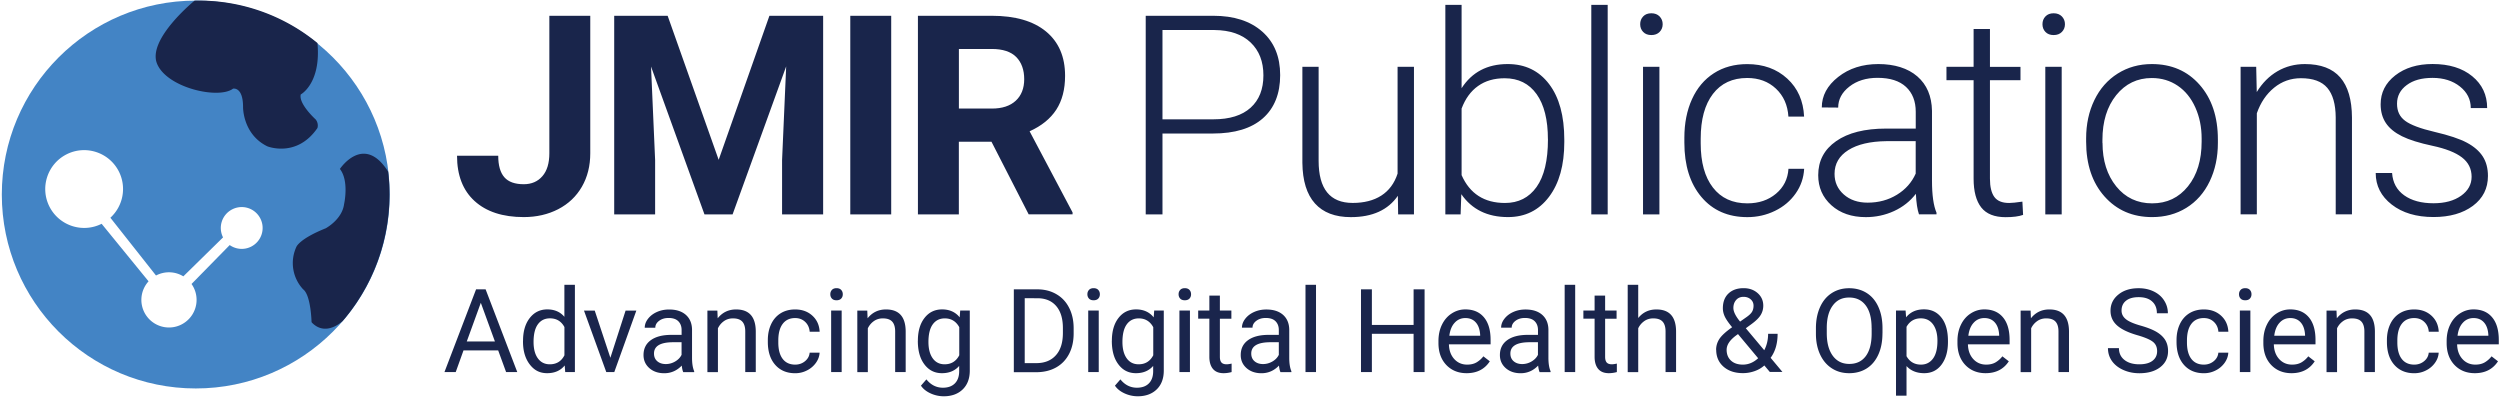 <svg xmlns="http://www.w3.org/2000/svg" width="537" height="86"><style>#mark .globe{fill:#4384c5}#mark .lines{fill:#fff}#mark .land,#name{fill:#19254b}#slogan{fill:#1a254c}</style><g id="mark"><path d="M42.05.12c23.01 0 41.66 18.65 41.66 41.66S65.06 83.44 42.05 83.44.39 64.79.39 41.79C.39 18.78 19.04.13 42.05.13z" class="globe"/><path d="M51.92 53.46c-.93 0-1.83-.29-2.58-.82L41.14 61c1.89 2.67 1.25 6.37-1.43 8.26-2.67 1.89-6.37 1.25-8.26-1.43a5.92 5.92 0 0 1 .46-7.4L21.83 48.07c-4.12 2.07-9.14.41-11.22-3.71-2.07-4.12-.41-9.14 3.71-11.22 4.12-2.07 9.14-.41 11.22 3.71 1.68 3.34.93 7.39-1.83 9.92l9.8 12.41c1.85-.98 4.08-.92 5.87.18l8.53-8.37a4.484 4.484 0 0 1 1.99-6.03 4.484 4.484 0 0 1 6.03 1.99c1.12 2.21.23 4.91-1.99 6.03-.63.32-1.32.48-2.03.48z" class="lines"/><path d="M67.83 25.69c.4.51.53 1.18.36 1.8-4.45 6.5-10.77 3.94-10.77 3.94-5.31-2.61-5.21-8.44-5.21-8.44 0-4.42-2.15-3.95-2.15-3.95-3.08 2.35-14.24-.16-16.34-5.39S41.79.14 41.79.14a40.07 40.07 0 0 1 26.4 9.11c.81 8.7-3.59 11.04-3.59 11.04-.49 2.04 3.23 5.39 3.23 5.39zm5.85 43.19s-3.61 3.6-6.7.4c0 0-.03-.07-.06-.13 0 0-.13-5.73-1.8-7a8.26 8.26 0 0 1-1.44-9.16s.66-1.7 6.28-3.95c0 0 3.53-1.88 3.95-5.21 0 0 1.13-4.94-.9-7.54 0 0 5.13-7.74 10.37.59a41.78 41.78 0 0 1-9.71 32z" class="land"/></g><path id="name" d="M118 3.39h8.79v29.53c0 2.71-.6 5.11-1.8 7.19s-2.9 3.69-5.08 4.82c-2.19 1.13-4.66 1.7-7.41 1.7-4.51 0-8.03-1.15-10.55-3.44s-3.78-5.54-3.78-9.74h8.85c0 2.09.44 3.63 1.32 4.63s2.27 1.49 4.16 1.49c1.68 0 3.02-.58 4.01-1.73 1-1.15 1.49-2.79 1.49-4.92zm25.41 0 10.96 30.94 10.9-30.94h11.54v42.66h-8.82V34.39l.88-20.13-11.51 31.79h-6.04l-11.48-31.76.88 20.1v11.66h-8.79V3.39zm48.02 42.66h-8.79V3.39h8.79zm21.53-15.61h-7v15.62h-8.79V3.39h15.85c5.04 0 8.93 1.12 11.66 3.37s4.1 5.42 4.1 9.52c0 2.91-.63 5.34-1.89 7.28s-3.17 3.49-5.73 4.64l9.23 17.43v.41h-9.43l-8-15.62zm-7-7.12h7.09q3.315 0 5.13-1.68c1.21-1.12 1.82-2.67 1.82-4.64s-.57-3.59-1.71-4.75c-1.14-1.15-2.9-1.73-5.26-1.73h-7.06v12.8zm43.74 5.36v17.37h-3.6V3.39h14.53c4.43 0 7.93 1.13 10.5 3.4s3.85 5.38 3.85 9.35-1.24 7.09-3.71 9.27q-3.705 3.27-10.74 3.27h-10.84zm0-3.05h10.93c3.5 0 6.16-.83 8-2.49s2.75-3.98 2.75-6.95-.91-5.31-2.74-7.06-4.42-2.65-7.78-2.68H249.7v19.19zm50.57 16.41c-2.11 3.07-5.48 4.6-10.11 4.6q-5.07 0-7.71-2.94c-1.76-1.96-2.66-4.87-2.7-8.72V14.35h3.49v20.19c0 6.04 2.44 9.05 7.32 9.05s8.29-2.1 9.64-6.3V14.35h3.52v31.7h-3.4l-.06-4.01zm35.74-11.52c0 4.94-1.09 8.86-3.28 11.76q-3.285 4.35-8.82 4.35-6.615 0-10.02-4.92l-.15 4.34h-3.28v-45h3.49v17.9q3.345-5.19 9.9-5.19c3.75 0 6.71 1.43 8.89 4.29q3.27 4.29 3.27 11.94zm-3.52-.62c0-4.18-.81-7.41-2.43-9.68s-3.91-3.41-6.86-3.41c-2.25 0-4.15.55-5.71 1.66-1.56 1.1-2.74 2.72-3.54 4.85v14.3c1.76 3.98 4.86 5.98 9.32 5.98 2.89 0 5.15-1.14 6.78-3.43s2.45-5.7 2.45-10.25zm12.84 16.15h-3.52v-45h3.52zm6.98-40.85c0-.66.21-1.22.64-1.67.43-.46 1.02-.68 1.76-.68s1.33.23 1.77.68c.44.46.66 1.01.66 1.67s-.22 1.21-.66 1.66-1.03.67-1.77.67-1.33-.22-1.76-.67-.64-1-.64-1.66m4.13 40.85h-3.52v-31.7h3.52zm18.9-2.37c2.44 0 4.49-.69 6.14-2.07s2.54-3.16 2.68-5.35h3.37c-.1 1.93-.7 3.7-1.82 5.29-1.11 1.59-2.59 2.84-4.44 3.74s-3.82 1.35-5.93 1.35c-4.16 0-7.46-1.45-9.89-4.34s-3.65-6.78-3.65-11.66v-1.05c0-3.12.55-5.89 1.64-8.29s2.66-4.26 4.7-5.57 4.43-1.96 7.16-1.96c3.48 0 6.34 1.04 8.6 3.11s3.46 4.79 3.62 8.17h-3.37c-.16-2.48-1.05-4.48-2.68-6.01s-3.69-2.29-6.17-2.29c-3.16 0-5.62 1.14-7.37 3.43s-2.62 5.49-2.62 9.61v1.03c0 4.04.87 7.2 2.62 9.46 1.75 2.27 4.21 3.4 7.4 3.4zm36.86 2.37c-.35-1-.58-2.47-.67-4.42-1.23 1.6-2.8 2.84-4.7 3.71s-3.92 1.3-6.05 1.3c-3.05 0-5.51-.85-7.4-2.55s-2.83-3.85-2.83-6.45c0-3.09 1.28-5.53 3.85-7.32q3.855-2.7 10.74-2.7h6.36v-3.6c0-2.27-.7-4.05-2.09-5.35-1.4-1.3-3.43-1.95-6.11-1.95-2.44 0-4.46.63-6.06 1.88s-2.4 2.75-2.4 4.51l-3.52-.03c0-2.52 1.17-4.7 3.52-6.55s5.22-2.77 8.64-2.77 6.32.88 8.36 2.65 3.09 4.23 3.15 7.4v15c0 3.07.32 5.36.97 6.88v.35h-3.75zm-11.02-2.52c2.34 0 4.44-.57 6.28-1.7 1.85-1.13 3.19-2.65 4.03-4.54v-6.97h-6.27c-3.5.04-6.23.68-8.2 1.92s-2.96 2.94-2.96 5.11c0 1.78.66 3.25 1.98 4.42s3.03 1.76 5.14 1.76m26.26-37.29v8.12H434v2.87h-6.56v21.15c0 1.76.32 3.07.95 3.93q.945 1.29 3.18 1.29c.59 0 1.53-.1 2.84-.29l.15 2.85c-.92.33-2.17.49-3.75.49-2.4 0-4.15-.7-5.24-2.09-1.09-1.4-1.64-3.45-1.64-6.17V17.22h-5.83v-2.87h5.83V6.23h3.52zm11.28-1.04c0-.66.21-1.22.64-1.67.43-.46 1.02-.68 1.76-.68s1.33.23 1.77.68c.44.46.66 1.01.66 1.67s-.22 1.21-.66 1.66-1.03.67-1.77.67-1.33-.22-1.76-.67-.64-1-.64-1.66m4.13 40.85h-3.52v-31.7h3.52zm5.25-16.32c0-3.05.59-5.79 1.77-8.23q1.77-3.66 5.01-5.7c2.16-1.36 4.6-2.04 7.34-2.04 4.22 0 7.64 1.48 10.25 4.44s3.93 6.88 3.93 11.76v.73q0 4.605-1.77 8.28c-1.18 2.45-2.85 4.34-5 5.67s-4.6 1.99-7.35 1.99c-4.2 0-7.61-1.48-10.24-4.44s-3.94-6.88-3.94-11.76zm3.52.97q0 5.685 2.94 9.33c1.96 2.43 4.54 3.65 7.72 3.65s5.73-1.22 7.69-3.65 2.94-5.64 2.94-9.62v-.67c0-2.42-.45-4.64-1.35-6.65s-2.16-3.57-3.78-4.67-3.48-1.66-5.57-1.66c-3.12 0-5.67 1.23-7.65 3.68-1.97 2.45-2.96 5.66-2.96 9.62v.64zm33.01-16.35.12 5.42c1.19-1.95 2.68-3.44 4.45-4.47s3.74-1.54 5.89-1.54c3.4 0 5.93.96 7.59 2.87s2.5 4.79 2.52 8.61v20.8h-3.49V25.21q-.03-4.245-1.8-6.33c-1.18-1.39-3.07-2.08-5.67-2.08q-3.255 0-5.76 2.04c-1.67 1.36-2.91 3.19-3.71 5.49v21.71h-3.49V14.35zm46.27 23.64c0-1.74-.7-3.13-2.09-4.19s-3.5-1.88-6.31-2.48-5-1.28-6.55-2.05-2.71-1.71-3.46-2.83-1.13-2.46-1.13-4.04c0-2.5 1.04-4.57 3.13-6.2s4.77-2.45 8.03-2.45c3.54 0 6.37.87 8.51 2.62q3.21 2.625 3.21 6.84h-3.52c0-1.86-.78-3.4-2.33-4.63s-3.51-1.85-5.87-1.85-4.16.51-5.55 1.54-2.09 2.36-2.09 4 .58 2.81 1.74 3.68 3.28 1.67 6.36 2.39 5.38 1.49 6.91 2.31 2.67 1.81 3.41 2.96 1.11 2.55 1.11 4.19c0 2.68-1.08 4.81-3.24 6.42-2.16 1.6-4.98 2.4-8.45 2.4-3.69 0-6.68-.89-8.98-2.68s-3.44-4.05-3.44-6.78h3.52c.14 2.05 1 3.65 2.59 4.79s3.7 1.71 6.31 1.71c2.44 0 4.41-.54 5.92-1.61 1.5-1.07 2.26-2.43 2.26-4.07z"/><path id="slogan" d="M107.01 75.27h-7.45l-1.67 4.65h-2.42l6.79-17.77h2.05l6.8 17.77h-2.4zm-6.74-1.92h6.04l-3.03-8.31-3.02 8.31zm12.08-.15q0-3.045 1.44-4.89c.96-1.23 2.22-1.85 3.77-1.85s2.77.53 3.67 1.59v-6.88h2.26v18.75h-2.08l-.11-1.42c-.9 1.11-2.16 1.66-3.77 1.66s-2.78-.63-3.74-1.88-1.45-2.89-1.45-4.91v-.17zm2.26.26c0 1.5.31 2.67.93 3.52s1.47 1.27 2.56 1.27c1.43 0 2.48-.64 3.14-1.93v-6.07c-.68-1.25-1.71-1.87-3.11-1.87-1.11 0-1.97.43-2.59 1.28s-.93 2.12-.93 3.8m16.5 3.39 3.27-10.14h2.31l-4.74 13.21h-1.72l-4.79-13.21h2.31zm15.65 3.07c-.13-.26-.24-.72-.32-1.39-1.05 1.09-2.3 1.64-3.76 1.64-1.3 0-2.37-.37-3.2-1.1-.83-.74-1.25-1.67-1.25-2.8 0-1.38.52-2.44 1.57-3.2q1.575-1.14 4.41-1.14h2.2v-1.04c0-.79-.24-1.42-.71-1.89s-1.17-.7-2.09-.7c-.81 0-1.48.2-2.03.61s-.82.9-.82 1.48h-2.27c0-.66.23-1.3.7-1.91s1.1-1.1 1.9-1.46q1.2-.54 2.64-.54c1.52 0 2.71.38 3.58 1.14.86.76 1.31 1.81 1.34 3.14v6.08c0 1.21.15 2.18.46 2.89v.2h-2.37zm-3.75-1.72a3.9 3.9 0 0 0 2.01-.55c.63-.37 1.09-.84 1.38-1.43v-2.71h-1.77c-2.77 0-4.15.81-4.15 2.43 0 .71.24 1.26.71 1.66s1.08.6 1.82.6m11.08-11.49.07 1.66c1.01-1.27 2.33-1.9 3.96-1.9 2.79 0 4.2 1.57 4.22 4.72v8.73h-2.26v-8.74c0-.95-.23-1.66-.65-2.11-.43-.46-1.09-.68-2-.68-.73 0-1.38.2-1.93.59s-.98.9-1.29 1.54v9.41h-2.26V66.72h2.14zm16.71 11.61c.81 0 1.51-.24 2.11-.73s.94-1.1 1-1.83h2.14q-.06 1.14-.78 2.16a5.2 5.2 0 0 1-1.92 1.64c-.8.41-1.65.61-2.54.61q-2.7 0-4.29-1.8c-1.06-1.2-1.59-2.84-1.59-4.93v-.38c0-1.29.24-2.43.71-3.43s1.15-1.78 2.03-2.33 1.93-.83 3.13-.83c1.48 0 2.71.44 3.69 1.33s1.5 2.04 1.57 3.45h-2.14c-.07-.85-.39-1.56-.97-2.11s-1.3-.82-2.15-.82c-1.15 0-2.04.41-2.67 1.24s-.95 2.02-.95 3.58v.43c0 1.52.31 2.69.94 3.52.63.82 1.52 1.23 2.69 1.23zm7.55-15.11c0-.37.11-.68.34-.93.22-.25.56-.38 1-.38s.77.13 1 .38.34.56.34.93-.11.67-.34.92c-.23.24-.56.37-1 .37s-.77-.12-1-.37c-.22-.24-.34-.55-.34-.92m2.44 16.71h-2.26V66.71h2.26zm5.5-13.21.07 1.66c1.01-1.27 2.33-1.9 3.96-1.9 2.79 0 4.2 1.57 4.22 4.72v8.73h-2.26v-8.74c0-.95-.23-1.66-.65-2.11-.43-.46-1.09-.68-2-.68-.73 0-1.38.2-1.93.59s-.98.9-1.29 1.54v9.41h-2.26V66.72h2.14zm10.87 6.49c0-2.06.48-3.7 1.43-4.91q1.425-1.83 3.78-1.83c1.57 0 2.87.57 3.77 1.71l.11-1.46h2.06V79.6c0 1.71-.51 3.06-1.52 4.04s-2.37 1.48-4.08 1.48a6.8 6.8 0 0 1-2.8-.61c-.91-.41-1.61-.96-2.09-1.67l1.17-1.35c.97 1.2 2.15 1.79 3.55 1.79 1.1 0 1.96-.31 2.57-.93s.92-1.49.92-2.61V78.6c-.9 1.04-2.14 1.56-3.7 1.56s-2.8-.62-3.75-1.87c-.96-1.25-1.43-2.94-1.43-5.09zm2.27.26c0 1.49.31 2.66.92 3.51s1.46 1.28 2.56 1.28c1.42 0 2.47-.65 3.14-1.94v-6.03c-.69-1.26-1.73-1.89-3.11-1.89-1.1 0-1.96.43-2.58 1.28s-.93 2.12-.93 3.8zm18.34 6.46V62.15h5.02c1.55 0 2.91.34 4.1 1.03 1.19.68 2.11 1.66 2.75 2.92.65 1.26.97 2.71.98 4.35v1.14c0 1.68-.32 3.15-.97 4.41s-1.57 2.23-2.77 2.91-2.6 1.02-4.19 1.04h-4.92zm2.34-15.86V78h2.47c1.81 0 3.21-.56 4.22-1.69 1.01-1.12 1.51-2.72 1.51-4.8v-1.04c0-2.02-.47-3.59-1.42-4.71s-2.29-1.69-4.03-1.7zm13.46-.85c0-.37.11-.68.34-.93.22-.25.56-.38 1-.38s.77.13 1 .38.34.56.34.93-.11.67-.34.92c-.23.24-.56.37-1 .37s-.77-.12-1-.37c-.22-.24-.34-.55-.34-.92m2.44 16.71h-2.26V66.71h2.26zm2.82-6.72c0-2.06.48-3.7 1.43-4.91q1.425-1.83 3.78-1.83c1.57 0 2.87.57 3.77 1.71l.11-1.46h2.06V79.6c0 1.71-.51 3.06-1.52 4.04s-2.37 1.48-4.08 1.48a6.8 6.8 0 0 1-2.8-.61c-.91-.41-1.61-.96-2.09-1.67l1.17-1.35c.97 1.2 2.15 1.79 3.55 1.79 1.1 0 1.96-.31 2.57-.93s.92-1.49.92-2.61V78.6c-.9 1.04-2.14 1.56-3.7 1.56s-2.8-.62-3.75-1.87c-.96-1.25-1.43-2.94-1.43-5.09zm2.27.26c0 1.49.31 2.66.92 3.51s1.46 1.28 2.56 1.28c1.42 0 2.47-.65 3.14-1.94v-6.03c-.69-1.26-1.73-1.89-3.11-1.89-1.1 0-1.96.43-2.58 1.28s-.93 2.12-.93 3.8zm12.06-10.25c0-.37.11-.68.34-.93.22-.25.56-.38 1-.38s.77.13 1 .38.34.56.34.93-.11.67-.34.92c-.23.24-.56.37-1 .37s-.77-.12-1-.37c-.22-.24-.34-.55-.34-.92m2.44 16.71h-2.26V66.71h2.26zm6.43-16.41v3.2h2.47v1.75h-2.47v8.2c0 .53.11.93.33 1.19s.59.4 1.12.4c.26 0 .62-.05 1.07-.15v1.82c-.59.16-1.17.24-1.73.24-1.01 0-1.77-.31-2.28-.92s-.77-1.48-.77-2.6v-8.19h-2.4V66.7h2.4v-3.2h2.26zm13.01 16.41c-.13-.26-.24-.72-.32-1.39-1.05 1.09-2.3 1.64-3.76 1.64-1.3 0-2.37-.37-3.2-1.1-.83-.74-1.25-1.67-1.25-2.8 0-1.38.52-2.44 1.57-3.2q1.575-1.14 4.41-1.14h2.2v-1.04c0-.79-.24-1.42-.71-1.89s-1.17-.7-2.09-.7c-.81 0-1.48.2-2.03.61s-.82.9-.82 1.48h-2.27c0-.66.23-1.3.7-1.91s1.1-1.1 1.9-1.46q1.2-.54 2.64-.54c1.52 0 2.71.38 3.58 1.14.86.76 1.31 1.81 1.34 3.14v6.08c0 1.21.15 2.18.46 2.89v.2h-2.37zm-3.75-1.72c.71 0 1.38-.18 2.02-.55s1.09-.84 1.38-1.43v-2.71h-1.77c-2.77 0-4.15.81-4.15 2.43 0 .71.24 1.26.71 1.66s1.08.6 1.82.6zm11.39 1.72h-2.26V61.17h2.26zm23.32 0h-2.36V71.7h-8.96v8.22h-2.34V62.15h2.34v7.64h8.96v-7.64H306zm9.04.24c-1.79 0-3.25-.59-4.37-1.76-1.12-1.18-1.69-2.75-1.69-4.72v-.42q0-1.965.75-3.51c.5-1.03 1.2-1.84 2.1-2.42s1.87-.87 2.92-.87c1.72 0 3.05.57 4 1.7s1.43 2.75 1.43 4.86v.94h-8.95c.03 1.3.41 2.35 1.14 3.16.73.8 1.65 1.2 2.78 1.2.8 0 1.47-.16 2.03-.49.55-.33 1.04-.76 1.45-1.29l1.38 1.07q-1.665 2.55-4.98 2.55zm-.28-11.84c-.91 0-1.68.33-2.29 1-.62.66-1 1.59-1.15 2.79h6.62v-.17c-.07-1.15-.37-2.04-.93-2.67-.55-.63-1.3-.95-2.25-.95m15.95 11.6c-.13-.26-.24-.72-.32-1.39-1.05 1.09-2.3 1.64-3.76 1.64-1.3 0-2.37-.37-3.2-1.1-.83-.74-1.25-1.67-1.25-2.8 0-1.38.52-2.44 1.57-3.2 1.04-.76 2.52-1.14 4.41-1.14h2.2v-1.04c0-.79-.24-1.42-.71-1.89s-1.17-.7-2.09-.7c-.81 0-1.48.2-2.03.61-.54.41-.82.9-.82 1.48h-2.27c0-.66.23-1.3.7-1.91s1.1-1.1 1.9-1.46q1.2-.54 2.64-.54c1.52 0 2.71.38 3.58 1.14.86.76 1.31 1.81 1.34 3.14v6.08c0 1.21.15 2.18.46 2.89v.2h-2.37zm-3.75-1.72a3.9 3.9 0 0 0 2.01-.55c.63-.37 1.09-.84 1.38-1.43v-2.71h-1.77c-2.77 0-4.15.81-4.15 2.43 0 .71.24 1.26.71 1.66s1.08.6 1.82.6m11.39 1.72h-2.26V61.17h2.26zm6.43-16.41v3.2h2.46v1.75h-2.46v8.2c0 .53.11.93.33 1.19s.59.4 1.12.4c.26 0 .62-.05 1.07-.15v1.82c-.59.16-1.17.24-1.73.24-1.01 0-1.77-.31-2.28-.92s-.77-1.48-.77-2.6v-8.19h-2.41V66.7h2.41v-3.2h2.26zm7.11 4.8c1-1.23 2.3-1.84 3.91-1.84 2.79 0 4.2 1.57 4.22 4.72v8.73h-2.26v-8.74c0-.95-.23-1.66-.65-2.11-.43-.46-1.09-.68-2-.68-.73 0-1.38.2-1.93.59s-.99.9-1.29 1.54v9.41h-2.26V61.18h2.26v7.14zm16.73 6.84c0-.85.24-1.64.71-2.36.48-.72 1.38-1.55 2.73-2.5-.79-.96-1.32-1.73-1.59-2.32s-.4-1.17-.4-1.75c0-1.35.4-2.41 1.2-3.17s1.88-1.15 3.25-1.15c1.22 0 2.23.36 3.03 1.07s1.2 1.61 1.2 2.69q0 1.08-.54 1.98c-.36.61-1 1.24-1.9 1.91l-1.31.96 3.96 4.72c.55-1.06.83-2.23.83-3.53h2.04q0 3.12-1.5 5.16l2.54 3.04h-2.71l-1.18-1.4c-.6.54-1.31.95-2.12 1.23s-1.63.42-2.47.42q-2.595 0-4.17-1.38c-1.05-.92-1.58-2.13-1.58-3.64zm5.75 3.17c1.2 0 2.29-.46 3.28-1.37l-4.33-5.19-.4.29q-2.04 1.5-2.04 3.09 0 1.44.93 2.31c.62.58 1.48.87 2.56.87m-2.04-12.17c0 .78.48 1.76 1.44 2.93l1.44-1.01c.55-.39.93-.76 1.14-1.12.2-.35.31-.78.31-1.29 0-.54-.2-1-.61-1.36s-.92-.54-1.54-.54c-.67 0-1.2.23-1.59.68s-.59 1.02-.59 1.71m32.02 5.45c0 1.74-.29 3.26-.88 4.56q-.885 1.95-2.49 2.97c-1.07.68-2.33 1.03-3.76 1.03s-2.64-.34-3.72-1.03-1.92-1.67-2.52-2.94-.91-2.75-.92-4.42v-1.28c0-1.71.3-3.22.89-4.53s1.43-2.31 2.52-3.01 2.33-1.04 3.73-1.04 2.68.34 3.77 1.03 1.92 1.68 2.51 2.99.88 2.83.88 4.56v1.12zm-2.33-1.15c0-2.11-.42-3.73-1.27-4.85-.85-1.13-2.03-1.69-3.55-1.69s-2.65.56-3.5 1.69-1.29 2.69-1.31 4.69v1.31c0 2.04.43 3.65 1.29 4.82s2.04 1.75 3.55 1.75 2.69-.55 3.52-1.65 1.26-2.68 1.28-4.74v-1.32zm16.4 3.01q0 3.015-1.38 4.86c-.92 1.23-2.16 1.84-3.73 1.84s-2.87-.51-3.79-1.53v6.36h-2.26V66.7h2.06l.11 1.46c.92-1.14 2.2-1.71 3.83-1.71s2.84.6 3.77 1.79 1.39 2.86 1.39 4.99zm-2.26-.26c0-1.49-.32-2.67-.95-3.53s-1.51-1.29-2.61-1.29c-1.37 0-2.39.61-3.08 1.82v6.31c.68 1.2 1.71 1.81 3.1 1.81q1.62 0 2.58-1.29c.64-.86.96-2.13.96-3.83m10.36 6.96c-1.79 0-3.25-.59-4.37-1.76-1.12-1.18-1.69-2.75-1.69-4.72v-.42q0-1.965.75-3.51c.5-1.03 1.2-1.84 2.1-2.42s1.87-.87 2.92-.87c1.72 0 3.05.57 4 1.7s1.43 2.75 1.43 4.86v.94h-8.95c.03 1.3.41 2.35 1.14 3.16.73.8 1.65 1.2 2.78 1.2.8 0 1.47-.16 2.03-.49.55-.33 1.04-.76 1.45-1.29l1.38 1.07q-1.665 2.55-4.98 2.55zm-.28-11.84c-.91 0-1.68.33-2.29 1-.62.66-1 1.59-1.15 2.79h6.62v-.17c-.07-1.15-.37-2.04-.93-2.67-.55-.63-1.3-.95-2.25-.95m9.93-1.61.07 1.66c1.01-1.27 2.33-1.9 3.96-1.9 2.79 0 4.2 1.57 4.22 4.72v8.73h-2.26v-8.74c0-.95-.23-1.66-.65-2.11-.43-.46-1.09-.68-2-.68-.73 0-1.38.2-1.93.59s-.99.9-1.29 1.54v9.41h-2.26V66.72h2.14zM459.1 72c-2.01-.58-3.47-1.29-4.39-2.13s-1.37-1.88-1.37-3.12c0-1.4.56-2.56 1.68-3.47 1.12-.92 2.57-1.37 4.36-1.37 1.22 0 2.31.24 3.27.71s1.7 1.12 2.22 1.95c.53.83.79 1.74.79 2.72h-2.36c0-1.08-.34-1.93-1.03-2.54-.68-.62-1.65-.92-2.89-.92-1.16 0-2.06.25-2.7.76-.65.51-.97 1.22-.97 2.12 0 .73.31 1.34.92 1.84s1.66.96 3.14 1.38 2.63.87 3.47 1.37c.83.5 1.45 1.08 1.86 1.75.4.67.6 1.45.6 2.36 0 1.44-.56 2.59-1.68 3.46s-2.62 1.3-4.5 1.3c-1.22 0-2.36-.23-3.42-.7s-1.87-1.11-2.45-1.92c-.57-.81-.86-1.74-.86-2.77h2.36c0 1.07.4 1.92 1.19 2.54q1.185.93 3.18.93c1.24 0 2.18-.25 2.84-.76.66-.5.99-1.19.99-2.06s-.3-1.54-.92-2.02c-.61-.48-1.72-.95-3.32-1.41zm14.29 6.32c.81 0 1.51-.24 2.11-.73s.94-1.1 1-1.83h2.14q-.06 1.14-.78 2.16a5.2 5.2 0 0 1-1.92 1.64c-.8.41-1.65.61-2.54.61q-2.7 0-4.29-1.8c-1.06-1.2-1.59-2.84-1.59-4.93v-.38c0-1.29.24-2.43.71-3.43s1.15-1.78 2.03-2.33 1.93-.83 3.13-.83c1.48 0 2.71.44 3.69 1.33s1.5 2.04 1.57 3.45h-2.14c-.06-.85-.39-1.56-.97-2.11s-1.3-.82-2.16-.82c-1.15 0-2.04.41-2.67 1.24s-.95 2.02-.95 3.58v.43c0 1.52.31 2.69.94 3.52.63.82 1.52 1.23 2.69 1.23m7.55-15.11c0-.37.11-.68.34-.93.22-.25.56-.38 1-.38s.77.13 1 .38.34.56.34.93-.11.67-.34.92-.56.37-1 .37-.77-.12-1-.37-.34-.55-.34-.92m2.44 16.71h-2.26V66.71h2.26zm8.85.24c-1.79 0-3.25-.59-4.37-1.76-1.12-1.18-1.69-2.75-1.69-4.72v-.42q0-1.965.75-3.51c.5-1.03 1.2-1.84 2.1-2.42s1.87-.87 2.92-.87c1.72 0 3.05.57 4 1.7s1.43 2.75 1.43 4.86v.94h-8.95c.03 1.3.41 2.35 1.14 3.16.73.8 1.65 1.2 2.78 1.2.8 0 1.47-.16 2.03-.49.55-.33 1.04-.76 1.45-1.29l1.38 1.07q-1.665 2.55-4.98 2.55zm-.28-11.84c-.91 0-1.68.33-2.29 1-.62.66-1 1.59-1.15 2.79h6.62v-.17c-.07-1.15-.37-2.04-.93-2.67-.55-.63-1.3-.95-2.25-.95m9.93-1.61.07 1.66c1.01-1.27 2.33-1.9 3.96-1.9 2.79 0 4.2 1.57 4.22 4.72v8.73h-2.26v-8.74c0-.95-.23-1.66-.65-2.11-.43-.46-1.09-.68-2-.68-.73 0-1.38.2-1.93.59s-.99.9-1.29 1.54v9.41h-2.26V66.72h2.14zm16.7 11.61c.81 0 1.51-.24 2.11-.73s.94-1.1 1-1.83h2.14q-.06 1.14-.78 2.16a5.2 5.2 0 0 1-1.92 1.64c-.8.41-1.65.61-2.54.61q-2.7 0-4.29-1.8c-1.06-1.2-1.59-2.84-1.59-4.93v-.38c0-1.29.24-2.43.71-3.43s1.15-1.78 2.03-2.33 1.93-.83 3.13-.83c1.48 0 2.71.44 3.69 1.33s1.5 2.04 1.57 3.45h-2.14c-.06-.85-.39-1.56-.97-2.11s-1.3-.82-2.16-.82c-1.15 0-2.04.41-2.67 1.24s-.95 2.02-.95 3.58v.43c0 1.52.31 2.69.94 3.52.63.82 1.52 1.23 2.69 1.23m13.02 1.84c-1.79 0-3.25-.59-4.37-1.76-1.12-1.18-1.69-2.75-1.69-4.72v-.42q0-1.965.75-3.51c.5-1.03 1.2-1.84 2.1-2.42s1.87-.87 2.92-.87c1.72 0 3.05.57 4 1.7s1.43 2.75 1.43 4.86v.94h-8.95c.03 1.3.41 2.35 1.14 3.16.73.8 1.65 1.2 2.78 1.2.8 0 1.47-.16 2.03-.49.55-.33 1.04-.76 1.45-1.29l1.38 1.07q-1.665 2.55-4.98 2.55zm-.28-11.84c-.91 0-1.68.33-2.29 1-.62.66-1 1.59-1.15 2.79h6.62v-.17c-.07-1.15-.37-2.04-.93-2.67-.55-.63-1.3-.95-2.25-.95"/></svg>